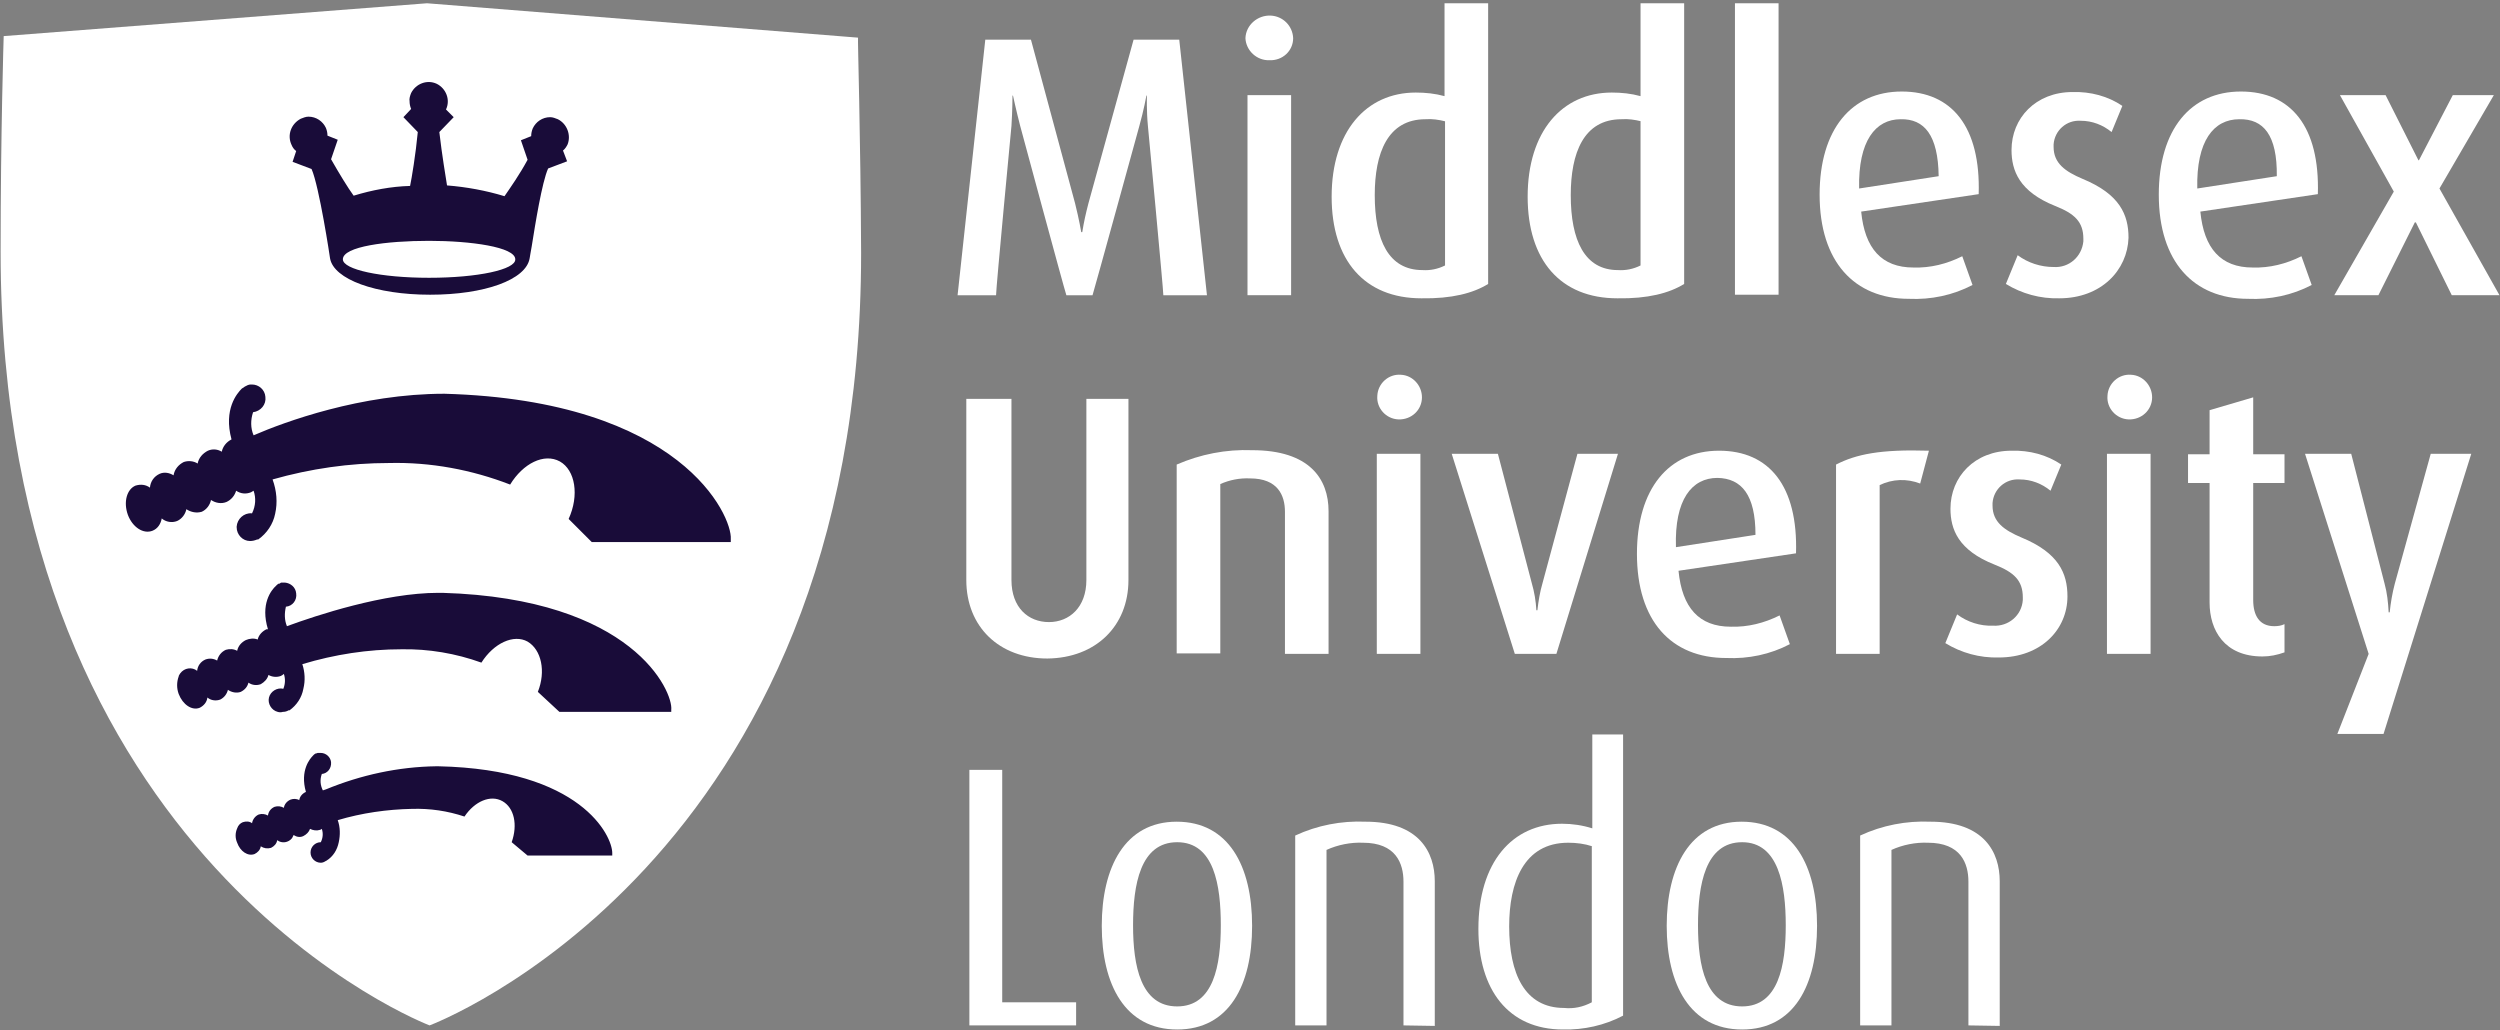 <svg width="609" height="251" viewBox="0 0 609 251" fill="none" xmlns="http://www.w3.org/2000/svg">
<rect x="0" y="0" width="609" height="251" fill="#808080" stroke="none"/>
<path d="M209.018 9.171L104.022 0.796L0.9 8.796C0.9 8.796 0.15 32.295 0.15 61.294C0.15 210.163 104.646 249.787 104.646 249.787C104.646 249.787 209.768 210.538 209.768 61.669C209.643 32.67 208.893 9.171 209.018 9.171Z" fill="white"/>
<path d="M283.39 71.919C283.39 70.419 279.64 30.795 279.64 30.795C279.265 26.92 279.39 23.295 279.39 23.295H279.265C279.265 23.295 278.64 26.795 277.515 30.795C277.515 30.795 266.765 69.919 266.14 71.919H259.766C259.141 70.044 248.516 30.67 248.516 30.67C247.516 26.795 246.766 23.295 246.766 23.295H246.641C246.641 23.295 246.641 26.795 246.391 30.67C246.391 30.67 242.641 70.044 242.641 71.919H233.267L240.016 9.671H251.141L261.891 49.544C262.891 53.544 263.39 56.544 263.39 56.544H263.64C264.015 54.169 264.515 51.919 265.14 49.544L276.14 9.671H287.265L294.014 71.919H283.39Z" fill="white"/>
<path d="M303.889 23.17H314.514V71.918H303.889V23.17ZM309.264 14.67C306.139 14.795 303.514 12.295 303.389 9.296C303.514 6.046 306.389 3.671 309.514 3.796C312.514 3.921 314.889 6.296 315.014 9.296C315.014 12.42 312.389 14.795 309.264 14.67Z" fill="white"/>
<path d="M352.012 29.545C350.512 29.17 348.887 28.92 347.262 29.045C338.013 29.045 334.888 37.294 334.888 47.544C334.888 58.544 338.263 65.793 346.512 65.793C348.387 65.918 350.262 65.543 352.012 64.668V29.545ZM346.262 72.668C332.388 72.668 324.388 63.419 324.388 47.919C324.388 32.045 332.763 22.545 344.887 22.545C347.262 22.545 349.637 22.795 351.887 23.42V0.796H362.512V69.168C358.887 71.418 353.637 72.793 346.262 72.668Z" fill="white"/>
<path d="M399.76 29.545C398.26 29.17 396.635 28.92 395.01 29.045C385.761 29.045 382.636 37.294 382.636 47.544C382.636 58.544 386.011 65.793 394.135 65.793C396.01 65.918 397.885 65.543 399.635 64.668V29.545H399.76ZM394.01 72.668C380.136 72.668 372.136 63.419 372.136 47.919C372.136 32.045 380.511 22.545 392.635 22.545C395.01 22.545 397.385 22.795 399.635 23.42V0.796H410.26V69.168C406.635 71.418 401.385 72.793 394.01 72.668Z" fill="white"/>
<path d="M433.259 0.796H422.635V71.793H433.259V0.796Z" fill="white"/>
<path d="M463.008 29.045C456.883 29.045 452.633 34.295 452.883 45.919L472.258 42.92C472.133 32.92 468.758 28.92 463.008 29.045ZM453.383 51.544C454.258 60.544 458.383 65.169 466.133 65.169C470.258 65.294 474.258 64.294 478.007 62.419L480.507 69.419C475.758 71.919 470.383 73.043 465.008 72.793C451.758 72.793 443.259 63.794 443.259 47.419C443.259 31.545 451.008 22.295 463.258 22.295C475.508 22.295 482.507 30.92 482.007 47.294L453.383 51.544Z" fill="white"/>
<path d="M501.632 72.668C497.007 72.793 492.507 71.543 488.632 69.168L491.507 62.169C494.007 64.043 497.132 65.043 500.257 65.043C504.007 65.293 507.132 62.544 507.507 58.794C507.507 58.544 507.507 58.419 507.507 58.169C507.507 54.044 505.382 52.044 500.632 50.169C491.882 46.669 490.007 41.544 490.007 36.544C490.007 28.795 495.882 22.42 504.882 22.42C509.257 22.295 513.506 23.42 517.006 25.795L514.381 32.17C512.256 30.42 509.632 29.42 506.882 29.42C503.382 29.17 500.507 31.795 500.257 35.169C500.257 35.419 500.257 35.544 500.257 35.794C500.257 39.794 503.132 41.794 507.257 43.544C516.381 47.294 518.506 52.294 518.506 57.919C518.256 65.793 511.881 72.668 501.632 72.668Z" fill="white"/>
<path d="M545.505 29.045C539.255 29.045 535.006 34.295 535.256 45.919L554.63 42.92C554.755 32.92 551.38 28.92 545.505 29.045ZM536.005 51.544C536.88 60.544 541.005 65.169 548.755 65.169C552.88 65.294 556.88 64.294 560.63 62.419L563.129 69.419C558.38 71.919 553.005 73.043 547.63 72.793C534.381 72.793 525.881 63.794 525.881 47.419C525.881 31.545 533.631 22.295 545.88 22.295C558.13 22.295 565.129 30.92 564.629 47.294L536.005 51.544Z" fill="white"/>
<path d="M597.503 23.17L589.253 39.044H589.128L581.128 23.17H570.004L583.128 46.669L568.629 71.918H579.378L588.253 54.169H588.503L597.253 71.918H608.877L594.253 45.919L607.502 23.17H597.503Z" fill="white"/>
<path d="M255.141 160.415C243.391 160.415 235.392 152.665 235.392 141.291V97.168H246.391V141.291C246.391 148.041 250.516 151.54 255.516 151.54C260.516 151.54 264.641 147.916 264.641 141.291V97.168H274.89V141.291C274.89 152.54 266.89 160.29 255.141 160.415Z" fill="white"/>
<path d="M313.014 159.29V124.666C313.014 120.666 311.264 116.541 304.514 116.541C302.014 116.416 299.514 116.916 297.264 117.916V159.165H286.64V113.167C292.389 110.667 298.639 109.417 305.014 109.667C319.013 109.667 323.638 116.666 323.638 124.541V159.29H313.014Z" fill="white"/>
<path d="M335.388 110.542H346.012V159.29H335.388V110.542ZM340.638 102.168C337.638 102.043 335.263 99.418 335.513 96.418C335.638 93.418 338.263 91.043 341.262 91.293C344.137 91.418 346.387 93.918 346.387 96.793C346.387 99.918 343.762 102.293 340.638 102.168Z" fill="white"/>
<path d="M379.136 159.29H369.012L353.637 110.542H364.887L373.136 142.04C373.761 144.165 374.136 146.415 374.261 148.665H374.511C374.761 146.415 375.136 144.165 375.761 142.04L384.261 110.542H394.136L379.136 159.29Z" fill="white"/>
<path d="M418.384 116.417C412.135 116.417 407.885 121.667 408.26 133.291L427.634 130.291C427.634 120.542 424.259 116.542 418.384 116.417ZM408.885 139.041C409.76 148.041 413.885 152.665 421.634 152.665C425.759 152.79 429.759 151.79 433.509 149.915L436.009 156.915C431.259 159.415 425.884 160.54 420.509 160.29C407.135 160.29 398.76 151.29 398.76 134.916C398.76 119.042 406.51 109.792 418.76 109.792C431.009 109.792 438.009 118.417 437.509 134.791L408.885 139.041Z" fill="white"/>
<path d="M467.758 117.791C464.508 116.541 461.008 116.666 457.883 118.166V159.29H447.259V113.166C452.134 110.667 458.008 109.417 469.883 109.792L467.758 117.791Z" fill="white"/>
<path d="M486.882 160.165C482.257 160.29 477.758 159.04 473.883 156.665L476.758 149.665C479.258 151.54 482.382 152.54 485.507 152.415C489.257 152.665 492.507 149.915 492.757 146.165C492.757 145.915 492.757 145.79 492.757 145.54C492.757 141.415 490.632 139.415 485.882 137.541C477.008 134.041 475.133 128.916 475.133 123.916C475.133 116.166 481.008 109.792 490.007 109.792C494.382 109.667 498.632 110.792 502.132 113.166L499.507 119.541C497.382 117.791 494.757 116.791 492.007 116.791C488.507 116.541 485.632 119.166 485.382 122.541C485.382 122.791 485.382 122.916 485.382 123.166C485.382 127.166 488.257 129.166 492.382 130.916C501.507 134.666 503.632 139.665 503.632 145.29C503.632 153.29 497.257 160.165 486.882 160.165Z" fill="white"/>
<path d="M513.256 110.542H523.881V159.29H513.256V110.542ZM518.506 102.168C515.506 102.043 513.131 99.418 513.381 96.418C513.506 93.418 516.131 91.043 519.131 91.293C522.006 91.418 524.256 93.918 524.256 96.793C524.256 99.918 521.631 102.293 518.506 102.168Z" fill="white"/>
<path d="M551.13 159.915C541.88 159.915 538.255 153.54 538.255 146.79V117.666H533.005V110.666H538.255V99.917L548.88 96.792V110.666H556.504V117.666H548.88V146.165C548.88 149.915 550.38 152.54 554.005 152.54C554.88 152.54 555.755 152.415 556.504 152.04V158.915C554.755 159.54 553.005 159.915 551.13 159.915Z" fill="white"/>
<path d="M580.629 178.789H569.379L577.004 159.29L561.504 110.542H572.754L580.879 142.165C581.504 144.415 581.754 146.79 581.879 149.165H582.129C582.379 146.79 582.754 144.54 583.379 142.165L592.128 110.542H602.003L580.629 178.789Z" fill="white"/>
<path d="M236.142 187.539V249.786H262.141V244.161H244.141V187.539H236.142Z" fill="white"/>
<path d="M286.764 205.163C277.765 205.163 276.015 215.538 276.015 225.413C276.015 235.287 277.89 245.162 286.764 245.162C295.639 245.162 297.389 235.162 297.389 225.413C297.389 215.663 295.764 205.163 286.764 205.163ZM286.764 250.787C274.015 250.787 268.39 239.787 268.39 225.538C268.39 211.288 274.015 200.164 286.639 200.164C299.264 200.164 305.014 210.913 305.014 225.538C305.014 240.037 299.389 250.787 286.764 250.787Z" fill="white"/>
<path d="M341.888 249.787V214.788C341.888 210.288 340.013 205.288 332.013 205.288C329.013 205.163 325.888 205.788 323.138 207.038V249.787H315.514V203.538C320.888 201.038 326.763 199.913 332.638 200.163C345.763 200.163 349.512 207.663 349.512 214.663V249.912L341.888 249.787Z" fill="white"/>
<path d="M387.886 206.163C386.011 205.538 384.011 205.288 382.011 205.288C371.136 205.288 367.636 215.038 367.636 225.662C367.636 237.162 371.386 245.537 381.011 245.537C383.386 245.787 385.636 245.287 387.761 244.162V206.163H387.886ZM380.761 250.786C367.386 250.786 360.137 241.037 360.137 226.287C360.137 210.038 368.386 200.663 380.511 200.663C383.011 200.663 385.511 201.038 387.886 201.788V178.914H395.385V247.412C390.886 249.786 385.761 250.911 380.761 250.786Z" fill="white"/>
<path d="M424.385 205.163C415.385 205.163 413.635 215.538 413.635 225.413C413.635 235.287 415.51 245.162 424.385 245.162C433.259 245.162 435.009 235.162 435.009 225.413C435.009 215.663 433.259 205.163 424.385 205.163ZM424.385 250.787C411.635 250.787 406.01 239.787 406.01 225.538C406.01 211.288 411.635 200.164 424.26 200.164C436.884 200.164 442.634 210.913 442.634 225.538C442.634 240.037 437.009 250.787 424.385 250.787Z" fill="white"/>
<path d="M479.507 249.787V214.788C479.507 210.288 477.632 205.288 469.633 205.288C466.633 205.163 463.508 205.788 460.758 207.038V249.787H453.133V203.538C458.508 201.038 464.383 199.913 470.258 200.163C483.382 200.163 487.132 207.663 487.132 214.663V249.912L479.507 249.787Z" fill="white"/>
<path d="M108.271 95.917C87.897 95.917 69.273 102.792 61.773 106.042C61.023 104.292 61.023 102.292 61.648 100.417C63.523 100.167 64.898 98.542 64.648 96.667C64.523 94.917 63.023 93.667 61.398 93.667C61.273 93.667 61.023 93.667 60.898 93.667L60.398 93.792L59.898 94.042L59.648 94.167L59.273 94.417L58.898 94.667C57.773 95.792 54.398 99.667 56.398 107.041C55.148 107.666 54.273 108.791 54.023 110.041C53.023 109.416 51.773 109.291 50.648 109.791C49.399 110.416 48.399 111.541 48.149 112.916C47.149 112.291 45.899 112.166 44.774 112.541C43.524 113.166 42.524 114.291 42.274 115.791C41.274 115.166 40.024 114.916 38.899 115.416C37.524 116.041 36.649 117.291 36.524 118.791C35.524 118.041 34.274 117.916 33.024 118.291C30.899 119.166 30.024 122.291 31.149 125.416C32.274 128.416 34.899 130.166 37.149 129.291C38.399 128.791 39.149 127.666 39.399 126.291C40.399 127.166 41.899 127.416 43.149 126.916C44.274 126.416 45.149 125.291 45.399 124.041C46.524 124.791 47.899 125.041 49.149 124.666C50.273 124.166 51.148 123.041 51.398 121.791C52.523 122.541 53.898 122.791 55.148 122.291C56.273 121.791 57.148 120.791 57.523 119.541C58.648 120.291 59.898 120.416 61.148 119.916C61.398 119.791 61.523 119.666 61.773 119.541C62.398 121.291 62.273 123.291 61.398 125.041H61.273C59.398 124.916 57.773 126.416 57.648 128.291V128.416C57.648 130.291 59.148 131.791 60.898 131.791C61.523 131.791 62.023 131.666 62.648 131.416H62.898C65.023 129.916 66.523 127.666 67.023 125.166C67.648 122.416 67.398 119.541 66.398 116.791C75.648 114.166 85.147 112.791 94.772 112.791C104.896 112.541 114.896 114.416 124.271 118.041C127.396 112.916 132.52 110.291 136.395 112.416C140.145 114.541 141.145 120.666 138.52 126.416L144.145 132.041H178.019V131.291C178.394 125.791 166.144 97.542 108.271 95.917Z" fill="#190C39"/>
<path d="M107.771 144.415H106.771C93.647 144.415 77.022 149.915 69.898 152.54C69.273 151.04 69.273 149.415 69.648 147.79C71.273 147.665 72.398 146.165 72.148 144.54C72.023 143.04 70.773 142.041 69.398 141.916C69.273 141.916 69.148 141.916 69.023 141.916C68.898 141.916 68.648 141.916 68.523 141.916C68.398 141.916 68.273 142.041 68.148 142.166H67.898L67.523 142.416L67.273 142.666C66.023 143.79 63.398 147.165 65.273 153.29C65.148 153.29 65.023 153.29 64.898 153.29C63.898 153.79 63.023 154.665 62.773 155.79C61.898 155.415 60.773 155.54 59.898 155.915C58.898 156.415 58.023 157.29 57.773 158.54C56.898 158.04 55.898 158.04 55.023 158.29C53.898 158.79 53.148 159.79 52.898 160.915C52.023 160.415 51.023 160.29 50.023 160.665C48.898 161.165 48.148 162.165 48.023 163.415C46.773 162.415 44.899 162.665 43.899 164.04C43.774 164.29 43.524 164.54 43.524 164.79C43.024 166.165 43.024 167.665 43.524 169.04C44.524 171.664 46.773 173.164 48.648 172.414C49.648 171.914 50.398 171.039 50.523 169.914C51.398 170.664 52.648 170.789 53.648 170.414C54.648 169.914 55.273 169.04 55.523 168.04C56.398 168.665 57.648 168.915 58.648 168.54C59.648 168.04 60.273 167.29 60.523 166.29C61.398 166.915 62.523 167.04 63.523 166.665C64.398 166.165 65.148 165.415 65.398 164.415C66.273 164.915 67.398 165.04 68.398 164.665C68.648 164.54 68.898 164.415 69.148 164.165C69.523 165.29 69.523 166.54 69.023 167.79C67.523 167.415 65.898 168.415 65.523 169.914C65.148 171.414 66.148 173.039 67.648 173.414C68.023 173.539 68.523 173.539 68.898 173.414C69.398 173.414 69.898 173.289 70.273 173.039H70.523C72.273 171.789 73.522 169.914 73.897 167.79C74.397 165.79 74.272 163.665 73.647 161.79C81.522 159.415 89.647 158.165 97.772 158.165C104.396 158.04 111.021 159.165 117.271 161.415C120.271 156.665 125.146 154.415 128.52 156.29C131.895 158.29 133.02 163.54 131.02 168.54L136.27 173.414H163.519V172.914C164.019 168.54 154.27 145.79 107.771 144.415Z" fill="#190C39"/>
<path d="M106.771 186.664H106.271C97.022 186.789 87.897 188.789 79.397 192.289L78.647 192.539C78.022 191.289 77.897 189.914 78.397 188.539C79.772 188.414 80.772 187.164 80.647 185.664C80.522 184.414 79.397 183.414 78.147 183.414C78.022 183.414 77.897 183.414 77.772 183.414C77.647 183.414 77.522 183.414 77.397 183.414L77.022 183.539H76.897L76.522 183.789L76.272 184.039C75.522 184.789 73.023 187.664 74.522 192.914C73.648 193.289 73.023 194.039 72.898 194.914C72.273 194.539 71.398 194.539 70.773 194.789C69.898 195.164 69.273 195.914 69.148 196.789C68.523 196.414 67.648 196.289 66.898 196.539C66.023 196.914 65.398 197.664 65.273 198.664C64.648 198.289 63.773 198.164 63.023 198.414C62.148 198.788 61.523 199.663 61.398 200.538C60.773 200.038 59.898 200.038 59.148 200.288C58.523 200.538 58.023 201.038 57.773 201.788C57.273 202.913 57.273 204.163 57.773 205.288C58.523 207.413 60.398 208.663 62.023 208.038C62.773 207.663 63.398 207.038 63.523 206.163C64.273 206.663 65.148 206.788 66.023 206.538C66.773 206.163 67.398 205.538 67.523 204.663C68.648 205.538 70.273 205.288 71.148 204.163C71.273 203.913 71.398 203.663 71.523 203.413C72.273 203.913 73.148 204.038 73.898 203.663C74.647 203.288 75.272 202.663 75.522 201.913C76.272 202.288 77.147 202.413 77.897 202.163C78.022 202.163 78.272 202.038 78.397 201.913C78.772 203.038 78.647 204.163 78.147 205.163C76.772 205.163 75.647 206.288 75.647 207.663C75.647 209.038 76.772 210.163 78.147 210.163C78.522 210.163 78.897 210.038 79.272 209.788L79.522 209.663C81.147 208.663 82.147 207.038 82.522 205.163C82.897 203.413 82.897 201.538 82.272 199.788C88.147 198.039 94.272 197.164 100.397 197.039C104.771 196.914 109.021 197.539 113.146 198.913C115.646 195.164 119.521 193.539 122.396 195.164C125.271 196.789 126.146 200.913 124.646 205.163L128.521 208.413H149.145V207.788C149.145 203.663 141.645 187.414 106.771 186.664Z" fill="#190C39"/>
<path d="M104.521 67.668C92.772 67.668 83.522 65.668 83.522 63.168C83.522 60.043 94.147 58.668 104.521 58.668C114.646 58.668 125.521 60.168 125.521 63.168C125.646 65.668 116.396 67.668 104.521 67.668ZM135.895 29.044C135.27 28.794 134.645 28.544 134.02 28.544C132.145 28.544 130.52 29.669 129.77 31.294C129.52 31.919 129.396 32.544 129.396 33.169L126.896 34.169L128.521 38.919C126.646 42.419 124.271 45.794 122.896 47.794C118.396 46.419 113.646 45.544 108.896 45.169C108.646 43.544 107.646 37.669 107.021 32.169L110.521 28.544L108.646 26.67C109.771 24.295 108.646 21.545 106.396 20.42C104.021 19.295 101.272 20.42 100.147 22.67C99.897 23.295 99.647 24.045 99.772 24.67C99.772 25.295 99.897 25.92 100.147 26.545L98.272 28.544L101.772 32.169C101.272 37.544 100.272 43.544 99.897 45.294C95.272 45.419 90.647 46.294 86.147 47.669C84.772 45.794 82.647 42.294 80.647 38.794L82.272 34.044L79.772 33.044C79.772 32.419 79.647 31.794 79.397 31.169C78.647 29.544 77.022 28.419 75.147 28.419C74.523 28.419 73.898 28.669 73.273 28.919C70.898 30.169 69.898 32.919 71.023 35.294C71.273 35.919 71.648 36.419 72.148 36.794L71.273 39.419L75.897 41.169C77.772 45.419 80.397 62.793 80.397 62.918C81.272 68.043 91.522 71.793 104.771 71.793C118.021 71.793 128.146 68.168 129.021 62.918C129.146 62.293 129.271 61.293 129.52 60.043C130.395 54.544 132.02 44.419 133.52 41.044L138.145 39.294L137.145 36.669C137.645 36.294 138.02 35.669 138.27 35.169C139.145 32.919 138.145 30.169 135.895 29.044Z" fill="#190C39"/>
</svg>
